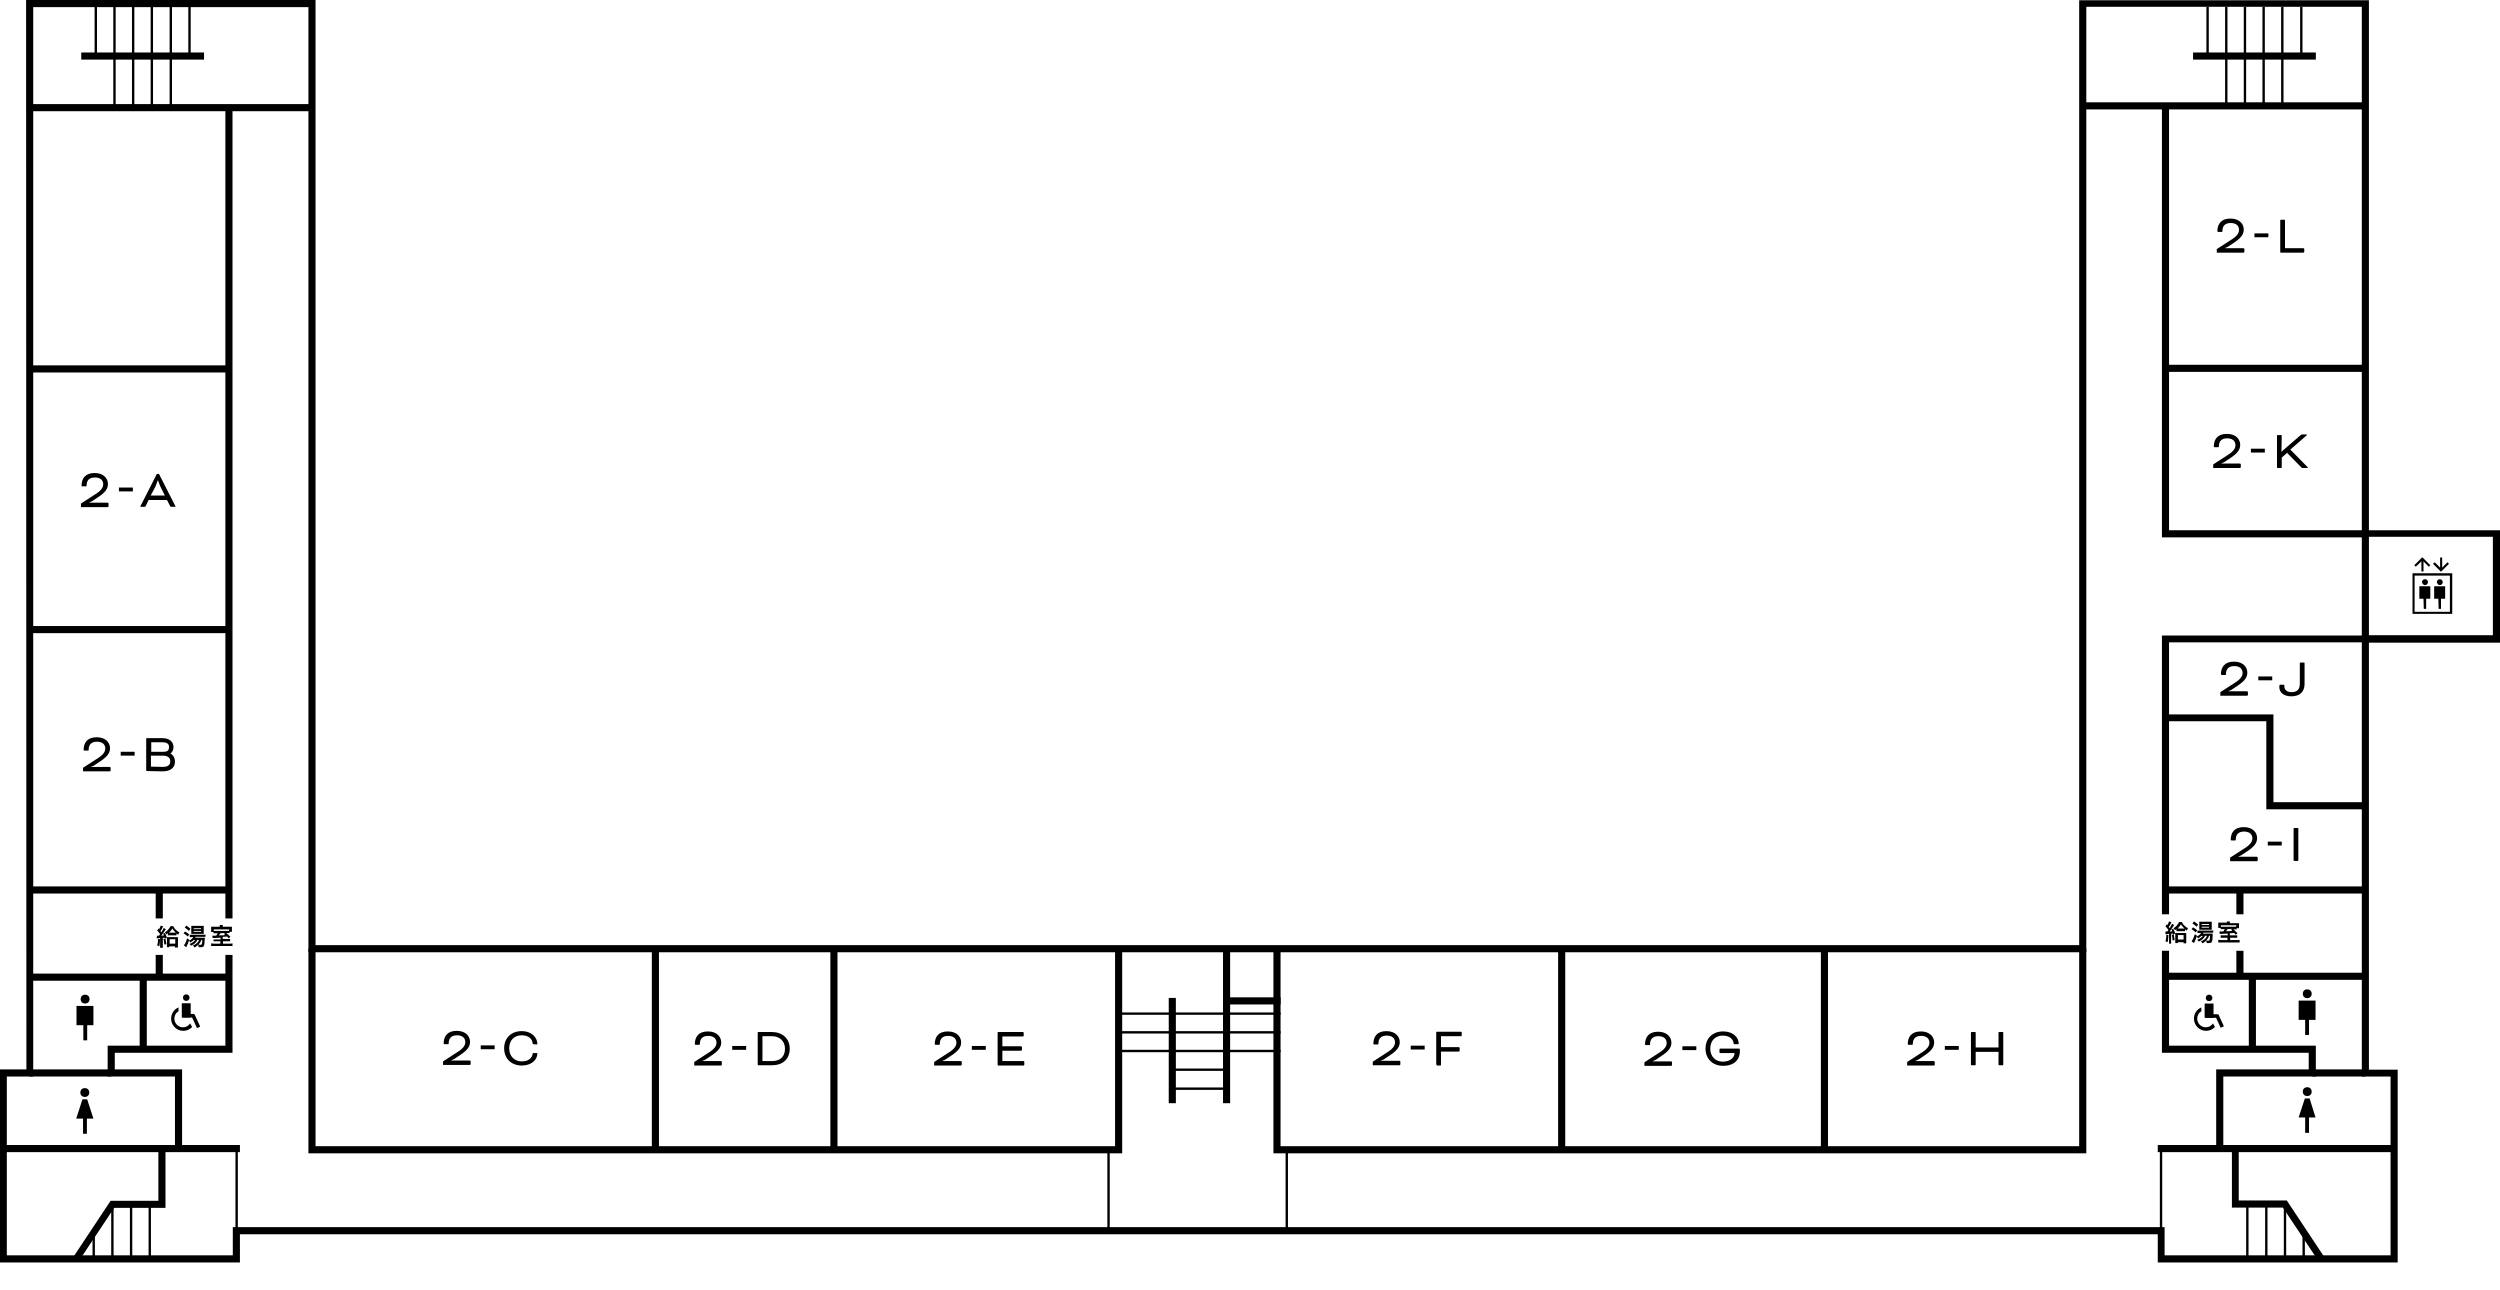 <?xml version="1.0" encoding="utf-8"?>
<!-- Generator: Adobe Illustrator 27.0.0, SVG Export Plug-In . SVG Version: 6.00 Build 0)  -->
<svg version="1.1" id="レイヤー_1" xmlns="http://www.w3.org/2000/svg" xmlns:xlink="http://www.w3.org/1999/xlink" x="0px"
	 y="0px" width="843px" height="435px" viewBox="0 0 843 435" style="enable-background:new 0 0 843 435;" xml:space="preserve">
<g>
	<circle cx="778" cy="335.1" r="1.5"/>
	<rect x="775.1" y="337.4" width="5.7" height="6.5"/>
	<rect x="777.3" y="338.6" width="1.3" height="10.4"/>
</g>
<g>
	<circle cx="778" cy="368.1" r="1.5"/>
	<polygon points="780.8,376.8 775.1,376.8 777.2,370.4 778.8,370.4 	"/>
	<rect x="777.3" y="371.6" width="1.3" height="10.4"/>
</g>
<g>
	<circle cx="28.7" cy="336.9" r="1.5"/>
	<rect x="25.8" y="339.2" width="5.7" height="6.5"/>
	<rect x="28.1" y="340.4" width="1.3" height="10.4"/>
</g>
<g>
	<circle cx="28.6" cy="368.4" r="1.5"/>
	<polygon points="31.5,377.2 25.7,377.2 27.8,370.7 29.4,370.7 	"/>
	<rect x="28" y="371.9" width="1.3" height="10.4"/>
</g>
<path d="M8.8,0h97.6v318.7h594.7V0.1h97.7v178.7H843v37.9h-44.2v144h9.7v65h-80.9v-9.5H80.9v9.5H0v-65.1h8.9L8.8,0L8.8,0z M104,2.4
	H11.2V363H2.3v60.3h76.2v-9.5h651.4v9.5h76.2V363h-9.7V214.2h44.2V181h-44.2V2.3h-92.9v318.8H104V2.4z"/>
<rect x="727.6" y="386.1" width="80.2" height="2.4"/>
<rect x="9.8" y="35.1" width="95.6" height="2.4"/>
<rect x="9.8" y="123.2" width="67.7" height="2.4"/>
<polygon points="729,35.7 731.4,35.7 731.4,178.8 797.6,178.8 797.6,181.2 729,181.2 "/>
<rect x="702.3" y="34.5" width="95.3" height="2.4"/>
<rect x="730.2" y="123" width="67.8" height="2.4"/>
<rect x="796.4" y="179.8" width="2.4" height="35.6"/>
<polygon points="730.2,240.9 766.6,240.9 766.6,270.5 797.6,270.5 797.6,272.9 764.2,272.9 764.2,243.2 730.2,243.2 "/>
<rect x="730.2" y="298.9" width="67.8" height="2.4"/>
<rect x="730.2" y="328" width="67.8" height="2.4"/>
<polygon points="429.4,319.9 431.8,319.9 431.8,386.5 701.1,386.5 701.1,319.9 703.5,319.9 703.5,388.9 429.4,388.9 "/>
<rect x="614" y="319.9" width="2.4" height="67.8"/>
<rect x="525.4" y="319.9" width="2.4" height="67.8"/>
<rect x="280" y="319.9" width="2.4" height="67.8"/>
<rect x="219.8" y="319.9" width="2.4" height="67.8"/>
<polygon points="104,319.9 106.4,319.9 106.4,386.5 376,386.5 376,319.9 378.4,319.9 378.4,388.9 104,388.9 "/>
<rect x="9.8" y="211.1" width="67.7" height="2.4"/>
<rect x="9.8" y="298.9" width="67.7" height="2.4"/>
<rect x="9.8" y="328.3" width="67.7" height="2.4"/>
<rect x="1.2" y="386.1" width="79.7" height="2.4"/>
<g>
	<rect x="739.5" y="17.7" width="41.4" height="2.4"/>
	<g>
		<rect x="769.2" y="19" width="0.8" height="16.7"/>
		<rect x="762.9" y="19" width="0.8" height="16.7"/>
		<rect x="756.6" y="19" width="0.8" height="16.7"/>
		<rect x="750.3" y="19" width="0.8" height="16.7"/>
	</g>
	<g>
		<rect x="775.6" y="2.3" width="0.8" height="16.7"/>
		<rect x="769.2" y="2.3" width="0.8" height="16.7"/>
		<rect x="762.9" y="2.3" width="0.8" height="16.7"/>
		<rect x="756.6" y="2.3" width="0.8" height="16.7"/>
		<rect x="750.3" y="2.3" width="0.8" height="16.7"/>
		<rect x="744" y="2.3" width="0.8" height="16.7"/>
	</g>
</g>
<g>
	<rect x="27.4" y="17.7" width="41.4" height="2.4"/>
	<g>
		<rect x="57.2" y="19" width="0.8" height="16.7"/>
		<rect x="50.8" y="19" width="0.8" height="16.7"/>
		<rect x="44.5" y="19" width="0.8" height="16.7"/>
		<rect x="38.2" y="19" width="0.8" height="16.7"/>
	</g>
	<g>
		<rect x="63.5" y="2.3" width="0.8" height="16.7"/>
		<rect x="57.2" y="2.3" width="0.8" height="16.7"/>
		<rect x="50.8" y="2.3" width="0.8" height="16.7"/>
		<rect x="44.5" y="2.3" width="0.8" height="16.7"/>
		<rect x="38.2" y="2.3" width="0.8" height="16.7"/>
		<rect x="31.9" y="2.3" width="0.8" height="16.7"/>
	</g>
</g>
<g>
	<polygon points="53.4,387.3 55.8,387.3 55.8,407.3 38.5,407.3 26.6,425.2 24.7,423.9 37.3,404.9 53.4,404.9 	"/>
	<g>
		<rect x="50.1" y="406.2" width="0.8" height="18.3"/>
		<rect x="43.8" y="406.2" width="0.8" height="18.3"/>
		<rect x="37.5" y="406.2" width="0.8" height="18.3"/>
		<rect x="31.2" y="415.6" width="0.8" height="8.9"/>
	</g>
</g>
<g>
	<polygon points="752.6,387.2 754.9,387.2 754.9,404.8 771.1,404.8 783.7,423.8 781.7,425.1 769.8,407.2 752.6,407.2 	"/>
	<g>
		<rect x="757.4" y="406.2" width="0.8" height="18.3"/>
		<rect x="763.8" y="406.2" width="0.8" height="18.3"/>
		<rect x="770.1" y="406.2" width="0.8" height="18.3"/>
		<rect x="776.4" y="415.6" width="0.8" height="8.9"/>
	</g>
</g>
<rect x="10" y="360.6" width="27.5" height="2.4"/>
<rect x="47.1" y="329.5" width="2.4" height="24.8"/>
<rect x="779.8" y="360.6" width="17.8" height="2.4"/>
<g>
	<path d="M64.1,345.1c-0.5,0.8-1.4,1.3-2.4,1.3c-1.6,0-2.9-1.3-2.9-2.9c0-1,0.5-2,1.4-2.5v-1.3c-1.5,0.6-2.5,2.1-2.5,3.8
		c0,2.2,1.8,4.1,4.1,4.1c1.2,0,2.2-0.5,3-1.3L64.1,345.1z"/>
	<g>
		<g>
			<rect x="61.3" y="338.3" width="3" height="4.8"/>
			<rect x="61.5" y="341.9" width="4" height="1.2"/>
			<rect x="65.3" y="342" transform="matrix(0.909 -0.418 0.418 0.909 -137.772 58.995)" width="1.2" height="4.5"/>
			<circle cx="62.8" cy="336.4" r="1.1"/>
		</g>
	</g>
</g>
<g>
	<path d="M746.2,345.1c-0.5,0.8-1.4,1.3-2.4,1.3c-1.6,0-2.9-1.3-2.9-2.9c0-1,0.5-2,1.4-2.5v-1.3c-1.5,0.6-2.5,2.1-2.5,3.8
		c0,2.2,1.8,4.1,4.1,4.1c1.2,0,2.2-0.5,3-1.3L746.2,345.1z"/>
	<g>
		<g>
			<rect x="743.4" y="338.4" width="3" height="4.8"/>
			<rect x="743.7" y="342" width="4" height="1.2"/>
			<rect x="747.4" y="342.1" transform="matrix(0.909 -0.418 0.418 0.909 -75.458 343.92)" width="1.2" height="4.5"/>
			<circle cx="744.9" cy="336.5" r="1.1"/>
		</g>
	</g>
</g>
<path d="M816.5,189.3v3.4h0.7v-3.4l1.8,1.8l0.5-0.5l-2.7-2.7l-2.7,2.7l0.5,0.5L816.5,189.3z M822.7,197.3c0.5,0,1-0.4,1-1
	c0-0.5-0.4-1-1-1c-0.5,0-1,0.4-1,1C821.8,196.8,822.2,197.3,822.7,197.3z M825.8,190.1l-0.5-0.5l-1.8,1.8V188h-0.7v3.4l-1.8-1.8
	l-0.6,0.5l2.7,2.7L825.8,190.1z M817.7,197.3c0.5,0,1-0.4,1-1s-0.4-1-1-1c-0.5,0-1,0.4-1,1C816.8,196.8,817.2,197.3,817.7,197.3z
	 M822.3,205.3h0.8v-3.4h1.4v-4.2h-3.7v4.2h1.4L822.3,205.3L822.3,205.3z M817.3,205.3h0.8v-3.4h1.4v-4.2h-3.7v4.2h1.4L817.3,205.3z
	 M813.5,193.3V207h13.4v-13.7H813.5z M826.1,206.3h-11.9v-12.2h11.9V206.3z"/>
<g>
	<path d="M149.4,357.9l5.4-3.5c1.2-0.8,2.1-1.8,2.1-3c0-1.4-1-2.3-2.8-2.3c-2,0-2.8,1.1-2.8,2.7c0,0.3-0.1,0.3-0.3,0.3h-1.1
		c-0.2,0-0.3-0.1-0.3-0.2c0-2.4,1.2-4.3,4.4-4.3c3,0,4.5,1.8,4.5,3.7c0,1.6-0.9,2.8-3.1,4.3l-2.1,1.4c-0.2,0.2-1.1,0.5-1.1,0.5v0.1
		h6.2c0.1,0,0.3,0.1,0.3,0.3v0.9c0,0.1-0.1,0.3-0.3,0.3h-9L149.4,357.9L149.4,357.9z"/>
	<path d="M162.1,353.8v-1.3h4.7v1.3H162.1z"/>
	<path d="M179.9,352.1c-0.2,0-0.3-0.1-0.3-0.3c-0.1-1.5-1.4-2.7-3.7-2.7c-2.4,0-4.2,1.6-4.2,4.4c0,2.7,1.8,4.4,4.2,4.4
		c2.3,0,3.5-1.1,3.7-2.5c0-0.3,0.1-0.3,0.3-0.3h1c0.1,0,0.3,0,0.3,0.1c0,2.2-2,4.1-5.3,4.1s-5.9-2.2-5.9-5.8s2.5-5.8,5.9-5.8
		c3.5,0,5.3,2.3,5.3,4.3c0,0.1-0.1,0.2-0.3,0.2L179.9,352.1L179.9,352.1z"/>
</g>
<g>
	<path d="M234.1,358.1l5.4-3.5c1.2-0.8,2.1-1.8,2.1-3c0-1.4-1-2.3-2.8-2.3c-2,0-2.8,1.1-2.8,2.7c0,0.3-0.1,0.3-0.3,0.3h-1.1
		c-0.2,0-0.3-0.1-0.3-0.2c0-2.4,1.2-4.3,4.4-4.3c3,0,4.5,1.8,4.5,3.7c0,1.6-0.9,2.8-3.1,4.3l-2.1,1.4c-0.2,0.2-1.1,0.5-1.1,0.5v0.1
		h6.2c0.1,0,0.3,0.1,0.3,0.3v0.9c0,0.1-0.1,0.3-0.3,0.3h-9L234.1,358.1L234.1,358.1z"/>
	<path d="M246.9,354v-1.3h4.7v1.3H246.9z"/>
	<path d="M255.7,359.2c-0.1,0-0.2-0.1-0.2-0.2v-10.8c0-0.1,0.1-0.2,0.2-0.2h4.6c3.4,0,6,2.1,6,5.6c0,3.4-2.2,5.6-6,5.6H255.7z
		 M257.1,349.4v8.4h3.2c2.9,0,4.4-1.6,4.4-4.2s-1.9-4.2-4.4-4.2C260.3,349.4,257.1,349.4,257.1,349.4z"/>
</g>
<g>
	<path d="M315,358.1l5.4-3.5c1.2-0.8,2.1-1.8,2.1-3c0-1.4-1-2.3-2.8-2.3c-2,0-2.8,1.1-2.8,2.7c0,0.3-0.1,0.3-0.3,0.3h-1.1
		c-0.2,0-0.3-0.1-0.3-0.2c0-2.4,1.2-4.3,4.4-4.3c3,0,4.5,1.8,4.5,3.7c0,1.6-0.9,2.8-3.1,4.3l-2.1,1.4c-0.2,0.2-1.1,0.5-1.1,0.5v0.1
		h6.2c0.1,0,0.3,0.1,0.3,0.3v0.9c0,0.1-0.1,0.3-0.3,0.3h-9L315,358.1L315,358.1z"/>
	<path d="M327.7,354v-1.3h4.7v1.3H327.7z"/>
	<path d="M338,354.1v3.7h7.1c0.1,0,0.3,0.1,0.3,0.3v0.9c0,0.1-0.1,0.3-0.3,0.3h-8.5c-0.1,0-0.2-0.1-0.2-0.2v-10.9
		c0-0.1,0.1-0.2,0.2-0.2h8.3c0.1,0,0.3,0.1,0.3,0.3v0.9c0,0.1-0.1,0.3-0.3,0.3H338v3.3h6.3c0.1,0,0.3,0.1,0.3,0.3v0.9
		c0,0.1-0.1,0.3-0.3,0.3H338V354.1L338,354.1z"/>
</g>
<g>
	<path d="M462.9,358l5.4-3.5c1.2-0.8,2.1-1.8,2.1-3c0-1.4-1-2.3-2.8-2.3c-2,0-2.8,1.1-2.8,2.7c0,0.3-0.1,0.3-0.3,0.3h-1.1
		c-0.2,0-0.3-0.1-0.3-0.2c0-2.4,1.2-4.3,4.4-4.3c3,0,4.5,1.8,4.5,3.7c0,1.6-0.9,2.8-3.1,4.3l-2.1,1.4c-0.2,0.2-1.1,0.5-1.1,0.5v0.1
		h6.2c0.1,0,0.3,0.1,0.3,0.3v0.9c0,0.1-0.1,0.3-0.3,0.3h-9L462.9,358L462.9,358z"/>
	<path d="M475.7,353.9v-1.3h4.7v1.3H475.7z"/>
	<path d="M484.5,359.1c-0.1,0-0.2-0.1-0.2-0.2v-10.8c0-0.1,0.1-0.2,0.2-0.2h8.1c0.1,0,0.3,0.1,0.3,0.3v0.9c0,0.1-0.1,0.3-0.3,0.3
		h-6.7v3.7h6c0.1,0,0.3,0.1,0.3,0.3v0.9c0,0.1-0.1,0.3-0.3,0.3h-6v4.5c0,0.1-0.1,0.2-0.2,0.2h-1.2L484.5,359.1L484.5,359.1z"/>
</g>
<g>
	<path d="M554.5,358.2l5.4-3.5c1.2-0.8,2.1-1.8,2.1-3c0-1.4-1-2.3-2.8-2.3c-2,0-2.8,1.1-2.8,2.7c0,0.3-0.1,0.3-0.3,0.3H555
		c-0.2,0-0.3-0.1-0.3-0.2c0-2.4,1.2-4.3,4.4-4.3c3,0,4.5,1.8,4.5,3.7c0,1.6-0.9,2.8-3.1,4.3l-2.1,1.4c-0.2,0.2-1.1,0.5-1.1,0.5v0.1
		h6.2c0.1,0,0.3,0.1,0.3,0.3v0.9c0,0.1-0.1,0.3-0.3,0.3h-9L554.5,358.2L554.5,358.2z"/>
	<path d="M567.3,354.1v-1.3h4.7v1.3H567.3z"/>
	<path d="M586.7,354.4c0,2.8-1.8,5-5.7,5c-3.3,0-5.9-2.2-5.9-5.8s2.5-5.8,5.9-5.8c3.7,0,5.3,2.3,5.3,4.1c0,0.1-0.1,0.2-0.3,0.2h-1.2
		c-0.1,0-0.2,0-0.2-0.2c-0.1-1.2-1.1-2.7-3.7-2.7c-2.4,0-4.2,1.6-4.2,4.4c0,2.7,1.8,4.4,4.2,4.4c2.6,0,4-1.5,4-2.9h-4.8
		c-0.1,0-0.3-0.1-0.3-0.3v-0.9c0-0.1,0.1-0.3,0.3-0.3h6.5L586.7,354.4C586.6,354.4,586.7,354.4,586.7,354.4z"/>
</g>
<g>
	<path d="M643.1,358.1l5.4-3.5c1.2-0.8,2.1-1.8,2.1-3c0-1.4-1-2.3-2.8-2.3c-2,0-2.8,1.1-2.8,2.7c0,0.3-0.1,0.3-0.3,0.3h-1.1
		c-0.2,0-0.3-0.1-0.3-0.2c0-2.4,1.2-4.3,4.4-4.3c3,0,4.5,1.8,4.5,3.7c0,1.6-0.9,2.8-3.1,4.3l-2.1,1.4c-0.2,0.2-1.1,0.5-1.1,0.5v0.1
		h6.2c0.1,0,0.3,0.1,0.3,0.3v0.9c0,0.1-0.1,0.3-0.3,0.3h-9L643.1,358.1L643.1,358.1z"/>
	<path d="M655.8,354v-1.3h4.7v1.3H655.8z"/>
	<path d="M675.5,359c0,0.1-0.1,0.2-0.2,0.2h-1.2c-0.1,0-0.2-0.1-0.2-0.2v-4.3h-7.7v4.3c0,0.1-0.1,0.2-0.2,0.2h-1.2
		c-0.1,0-0.2-0.1-0.2-0.2v-10.8c0-0.1,0.1-0.2,0.2-0.2h1.2c0.1,0,0.2,0.1,0.2,0.2v5h7.7v-5c0-0.1,0.1-0.2,0.2-0.2h1.2
		c0.1,0,0.2,0.1,0.2,0.2V359z"/>
</g>
<g>
	<path d="M747.5,84l5.4-3.5c1.2-0.8,2.1-1.8,2.1-3c0-1.4-1-2.3-2.8-2.3c-2,0-2.8,1.1-2.8,2.7c0,0.3-0.1,0.3-0.3,0.3H748
		c-0.2,0-0.3-0.1-0.3-0.2c0-2.4,1.2-4.3,4.4-4.3c3,0,4.5,1.8,4.5,3.7c0,1.6-0.9,2.8-3.1,4.3l-2.1,1.4c-0.2,0.2-1.1,0.5-1.1,0.5v0.1
		h6.2c0.1,0,0.3,0.1,0.3,0.3v0.9c0,0.1-0.1,0.3-0.3,0.3h-9L747.5,84L747.5,84z"/>
	<path d="M760.2,80v-1.3h4.7V80H760.2z"/>
	<path d="M770.5,83.7h6.2c0.1,0,0.3,0.1,0.3,0.3v0.9c0,0.1-0.1,0.3-0.3,0.3h-7.6c-0.1,0-0.2-0.1-0.2-0.2V74.3c0-0.1,0.1-0.2,0.2-0.2
		h1.2c0.1,0,0.2,0.1,0.2,0.2C770.5,74.3,770.5,83.7,770.5,83.7z"/>
</g>
<g>
	<path d="M746.3,156.6l5.4-3.5c1.2-0.8,2.1-1.8,2.1-3c0-1.4-1-2.3-2.8-2.3c-2,0-2.8,1.1-2.8,2.7c0,0.3-0.1,0.3-0.3,0.3h-1.1
		c-0.2,0-0.3-0.1-0.3-0.2c0-2.4,1.2-4.3,4.4-4.3c3,0,4.5,1.8,4.5,3.7c0,1.6-0.9,2.8-3.1,4.3l-2.1,1.4c-0.2,0.2-1.1,0.5-1.1,0.5v0.1
		h6.2c0.1,0,0.3,0.1,0.3,0.3v0.9c0,0.1-0.1,0.3-0.3,0.3h-9C746.3,157.8,746.3,156.6,746.3,156.6z"/>
	<path d="M759,152.6v-1.3h4.7v1.3H759z"/>
	<path d="M769.3,152.4L769.3,152.4c0,0,0.3-0.4,0.6-0.6l5.9-5.1c0.2-0.1,0.3-0.2,0.4-0.2h1.6c0.1,0,0.1,0.1,0.1,0.1s0,0.1-0.1,0.2
		l-5.5,4.8l5.8,5.9c0.1,0.1,0.1,0.1,0.1,0.2s0,0.1-0.2,0.1h-1.5c-0.2,0-0.3,0-0.4-0.1l-4.9-5l-1.8,1.6v3.3c0,0.1-0.1,0.2-0.2,0.2
		H768c-0.1,0-0.2-0.1-0.2-0.2v-10.7c0-0.1,0.1-0.2,0.2-0.2h1.2c0.1,0,0.2,0.1,0.2,0.2L769.3,152.4L769.3,152.4z"/>
</g>
<g>
	<path d="M748.7,233.4l5.4-3.5c1.2-0.8,2.1-1.8,2.1-3c0-1.4-1-2.3-2.8-2.3c-2,0-2.8,1.1-2.8,2.7c0,0.3-0.1,0.3-0.3,0.3h-1.1
		c-0.2,0-0.3-0.1-0.3-0.2c0-2.4,1.2-4.3,4.4-4.3c3,0,4.5,1.8,4.5,3.7c0,1.6-0.9,2.8-3.1,4.3l-2.1,1.4c-0.2,0.2-1.1,0.5-1.1,0.5v0.1
		h6.2c0.1,0,0.3,0.1,0.3,0.3v0.9c0,0.1-0.1,0.3-0.3,0.3h-9C748.7,234.6,748.7,233.4,748.7,233.4z"/>
	<path d="M761.5,229.4v-1.3h4.7v1.3H761.5z"/>
	<path d="M770.3,231.6c0,0.9,0.8,1.8,2.4,1.8c2,0,2.8-1.1,2.8-2.8v-7c0-0.1,0.1-0.2,0.2-0.2h1.2c0.1,0,0.2,0.1,0.2,0.2v7
		c0,2.6-1.5,4.2-4.5,4.2c-2.7,0-4-1.5-4-3v-0.6c0-0.1,0.1-0.3,0.3-0.3h1.1c0.1,0,0.3,0.1,0.3,0.3V231.6z"/>
</g>
<g>
	<path d="M752,289.2l5.4-3.5c1.2-0.8,2.1-1.8,2.1-3c0-1.4-1-2.3-2.8-2.3c-2,0-2.8,1.1-2.8,2.7c0,0.3-0.1,0.3-0.3,0.3h-1.1
		c-0.2,0-0.3-0.1-0.3-0.2c0-2.4,1.2-4.3,4.4-4.3c3,0,4.5,1.8,4.5,3.7c0,1.6-0.9,2.8-3.1,4.3l-2.1,1.4c-0.2,0.2-1.1,0.5-1.1,0.5v0.1
		h6.2c0.1,0,0.3,0.1,0.3,0.3v0.9c0,0.1-0.1,0.3-0.3,0.3h-9L752,289.2L752,289.2z"/>
	<path d="M764.7,285.1v-1.3h4.7v1.3H764.7z"/>
	<path d="M775,290.1c0,0.1-0.1,0.2-0.2,0.2h-1.2c-0.1,0-0.2-0.1-0.2-0.2v-10.7c0-0.1,0.1-0.2,0.2-0.2h1.2c0.1,0,0.2,0.1,0.2,0.2
		V290.1z"/>
</g>
<g>
	<path d="M27.3,169.8l5.4-3.5c1.2-0.8,2.1-1.8,2.1-3c0-1.4-1-2.3-2.8-2.3c-2,0-2.8,1.1-2.8,2.7c0,0.3-0.1,0.3-0.3,0.3h-1.1
		c-0.2,0-0.3-0.1-0.3-0.2c0-2.4,1.2-4.3,4.4-4.3c3,0,4.5,1.8,4.5,3.7c0,1.6-0.9,2.8-3.1,4.3l-2.1,1.4c-0.2,0.2-1.1,0.5-1.1,0.5v0.1
		h6.2c0.1,0,0.3,0.1,0.3,0.3v0.9c0,0.1-0.1,0.3-0.3,0.3h-9L27.3,169.8L27.3,169.8z"/>
	<path d="M40.1,165.7v-1.3h4.7v1.3H40.1z"/>
	<path d="M56.3,168.6h-6.2l-1,2.1c-0.1,0.2-0.2,0.2-0.4,0.2h-1.2c-0.1,0-0.2-0.1-0.2-0.1c0-0.1,0.1-0.1,0.1-0.2l5.5-10.8h0.7
		l5.5,10.8c0,0.1,0.1,0.2,0.1,0.2c0,0.1-0.1,0.1-0.2,0.1h-1.2c-0.2,0-0.3,0-0.4-0.2L56.3,168.6z M50.8,167.1h4.8l-1.5-3
		c-0.3-0.6-0.8-2.1-0.8-2.1h-0.1c0,0-0.6,1.5-0.8,2.1L50.8,167.1z"/>
</g>
<g>
	<path d="M28,258.9l5.4-3.5c1.2-0.8,2.1-1.8,2.1-3c0-1.4-1-2.3-2.8-2.3c-2,0-2.8,1.1-2.8,2.7c0,0.3-0.1,0.3-0.3,0.3h-1.1
		c-0.2,0-0.3-0.1-0.3-0.2c0-2.4,1.2-4.3,4.4-4.3c3,0,4.5,1.8,4.5,3.7c0,1.6-0.9,2.8-3.1,4.3l-2.1,1.4c-0.2,0.2-1.1,0.5-1.1,0.5v0.1
		H37c0.1,0,0.3,0.1,0.3,0.3v0.9c0,0.1-0.1,0.3-0.3,0.3h-9V258.9L28,258.9z"/>
	<path d="M40.7,254.8v-1.3h4.7v1.3H40.7z"/>
	<path d="M49.5,260c-0.1,0-0.2-0.1-0.2-0.2v-10.7c0-0.1,0.1-0.2,0.2-0.2h5.2c2.5,0,3.8,1.3,3.8,3c0,1-0.4,1.7-1,2.2l0,0
		c0.9,0.5,1.5,1.5,1.5,2.7c0,2.1-1.5,3.3-4.2,3.3L49.5,260L49.5,260z M51,250.3v3.2h4.2c1.5,0,1.8-0.7,1.8-1.6
		c0-0.9-0.5-1.6-2.2-1.6L51,250.3L51,250.3z M54.8,258.6c1.8,0,2.6-0.6,2.6-1.9c0-1.2-0.8-1.9-2.6-1.9h-3.9v3.7L54.8,258.6
		L54.8,258.6z"/>
</g>
<g>
	<rect x="52.5" y="300.1" width="2.4" height="9.6"/>
	<rect x="76" y="36.3" width="2.4" height="273.4"/>
	<polygon points="59,363 59,387.3 61.4,387.3 61.4,360.6 38.7,360.6 38.7,355 78.4,355 78.4,322 76,322 76,352.6 36.3,352.6 
		36.3,363 	"/>
	<rect x="52.5" y="322" width="2.4" height="7.5"/>
</g>
<g>
	<path d="M54,316.7c-0.1,1.1-0.1,1.7-0.3,2.4l-0.7-0.3c0.2-0.7,0.3-1.2,0.3-2.2L54,316.7z M53,315.5c0.2,0,0.3,0,0.5,0h0.1
		c0.1-0.2,0.3-0.3,0.4-0.5c-0.4-0.6-0.6-0.8-1-1.2l0.4-0.7c0.1,0.1,0.2,0.2,0.2,0.3c0.3-0.5,0.5-1,0.6-1.3l0.8,0.3
		c0,0.1-0.1,0.1-0.1,0.2c-0.2,0.5-0.5,1-0.8,1.4c0.2,0.2,0.2,0.3,0.3,0.4c0.4-0.6,0.7-1.2,0.8-1.5l0.7,0.4c0,0.1-0.1,0.2-0.2,0.3
		c-0.3,0.5-0.8,1.3-1.3,1.9c0.4,0,0.6,0,0.9-0.1c-0.1-0.2-0.1-0.3-0.3-0.6l0.6-0.2c0.3,0.6,0.5,1,0.7,1.6l-0.7,0.3
		c0-0.2,0-0.2-0.1-0.3c-0.3,0-0.3,0-0.6,0.1v2.5c0,0.4,0,0.6,0,0.8H54c0-0.3,0-0.5,0-0.8v-2.5c-0.3,0-0.3,0-0.8,0.1
		c-0.2,0-0.2,0-0.4,0L53,315.5z M55.8,316.5c0.1,0.6,0.2,1.1,0.3,1.9l-0.7,0.1c-0.1-0.8-0.1-1.3-0.3-1.9L55.8,316.5z M56.6,314.7
		c-0.2,0.1-0.3,0.2-0.5,0.4c-0.1-0.3-0.2-0.4-0.5-0.7c0.5-0.3,0.7-0.5,1-0.8c0.4-0.4,0.6-0.8,0.9-1.3h0.9c0.3,0.6,0.6,1,1.1,1.4
		c0.3,0.3,0.6,0.5,1,0.7c-0.2,0.3-0.3,0.5-0.4,0.8c-0.3-0.2-0.4-0.3-0.6-0.4v0.6c-0.2,0-0.4,0-0.7,0h-1.5c-0.3,0-0.5,0-0.7,0V314.7z
		 M57.2,319.4h-0.9c0-0.3,0-0.5,0-0.8v-1.9c0-0.4,0-0.5,0-0.7c0.2,0,0.4,0,0.7,0h2.3c0.3,0,0.5,0,0.7,0c0,0.2,0,0.4,0,0.7v1.9
		c0,0.4,0,0.7,0,0.9h-1v-0.4h-1.9v0.3H57.2z M58.9,314.5c0.2,0,0.3,0,0.4,0c-0.5-0.5-0.9-0.9-1.2-1.4c-0.3,0.6-0.7,1-1.1,1.4
		c0.1,0,0.2,0,0.4,0H58.9z M57.2,318.2h1.9v-1.5h-1.9V318.2z"/>
	<path d="M62.4,314.1c0.7,0.4,0.9,0.6,1.4,1l-0.5,0.7c-0.5-0.5-0.8-0.7-1.4-1.1L62.4,314.1z M66.6,316.9c-0.2,0.4-0.5,0.8-0.8,1.1
		c-0.4,0.4-0.8,0.6-1.4,0.9c-0.1-0.2-0.3-0.5-0.5-0.6c0.9-0.3,1.5-0.8,1.9-1.3h-0.5c-0.3,0.3-0.6,0.5-1.1,0.8
		c-0.2-0.2-0.3-0.4-0.5-0.6c-0.2,0.7-0.4,1.2-0.7,1.8c-0.1,0.2-0.1,0.2-0.2,0.4l-0.8-0.6c0.1-0.1,0.2-0.3,0.4-0.6
		c0.3-0.5,0.4-1,0.7-1.8l0.7,0.5l-0.1,0.3c0.7-0.3,1.2-0.7,1.5-1.2h-0.4c-0.3,0-0.6,0-0.8,0v-0.8c0.2,0,0.3,0,0.7,0h3.8
		c0.4,0,0.6,0,0.8-0.1v0.8c-0.2,0-0.5,0-0.8,0H66c-0.1,0.1-0.1,0.2-0.2,0.3h2.6c0.4,0,0.5,0,0.7,0c0,0,0,0-0.1,0.9
		c0,1-0.1,1.6-0.3,1.9c-0.1,0.3-0.4,0.4-1,0.4c-0.3,0-0.5,0-0.7,0c0-0.3-0.1-0.5-0.2-0.8c-0.4,0.4-0.7,0.6-1.2,0.9
		c-0.2-0.3-0.3-0.4-0.6-0.6c0.5-0.2,0.9-0.5,1.3-0.8s0.6-0.7,0.8-1.1L66.6,316.9L66.6,316.9z M62.8,312.1c0.6,0.4,0.9,0.6,1.4,1.1
		l-0.5,0.7c-0.5-0.5-0.8-0.7-1.4-1.1L62.8,312.1z M65.2,314.9c-0.3,0-0.6,0-0.7,0c0-0.2,0-0.5,0-0.8v-1.2c0-0.3,0-0.5,0-0.7
		c0.2,0,0.4,0,0.8,0h2.5c0.4,0,0.6,0,0.9,0c0,0.2,0,0.4,0,0.8v1.1c0,0.3,0,0.5,0,0.8c-0.2,0-0.4,0-0.7,0
		C68,314.9,65.2,314.9,65.2,314.9z M65.3,313.3h2.5V313h-2.5V313.3z M65.3,314.2h2.5v-0.3h-2.5V314.2z M67.9,316.9
		c-0.2,0.7-0.5,1.1-1,1.6c0.3,0.1,0.6,0.1,0.8,0.1s0.3-0.1,0.4-0.4c0.1-0.4,0.1-0.8,0.1-1.2L67.9,316.9L67.9,316.9z"/>
	<path d="M74.2,316.2c-0.5,0-0.5,0-1.8,0.1c-0.4,0-0.6,0-0.7,0l-0.1-0.8c0.2,0,0.3,0,0.6,0c0.1,0,0.3,0,0.7,0
		c0.2-0.2,0.3-0.5,0.5-0.8H73c-0.5,0-0.7,0-1,0v-0.4h-0.8c0-0.1,0-0.1,0-0.3c0-0.1,0-0.3,0-0.5v-0.4c0-0.2,0-0.4,0-0.6
		c0.3,0,0.5,0,1,0h1.9v-0.1c0-0.2,0-0.4,0-0.5h1c0,0.1,0,0.3,0,0.5v0.1h2.1c0.5,0,0.8,0,1,0c0,0.2,0,0.3,0,0.6v0.4
		c0,0.3,0,0.5,0,0.7h-0.8v0.4c-0.2,0-0.4,0-0.9,0h-0.2c0.5,0.4,0.7,0.6,1.4,1.3l-0.6,0.5c-0.3-0.3-0.3-0.4-0.5-0.6
		c-0.4,0-0.9,0.1-1.5,0.1v0.7h1.7c0.4,0,0.6,0,0.8,0v0.8c-0.3,0-0.4,0-0.8,0h-1.6v0.8h2.2c0.5,0,0.7,0,1-0.1v0.9c-0.3,0-0.6,0-1.1,0
		h-5c-0.5,0-0.8,0-1.1,0v-0.9c0.2,0,0.5,0.1,1,0.1h2.1v-0.8h-1.5c-0.4,0-0.6,0-0.8,0v-0.6c0.2,0,0.4,0,0.9,0h1.5v-0.6L74.2,316.2
		L74.2,316.2z M77.3,313.4h-5.2v0.5c0.2,0,0.4,0,0.8,0h3.5c0.4,0,0.6,0,0.8,0L77.3,313.4L77.3,313.4z M74.3,314.7
		c-0.2,0.3-0.3,0.5-0.5,0.7c1.5,0,1.5,0,2.1-0.1c-0.1-0.1-0.2-0.2-0.4-0.4l0.5-0.3L74.3,314.7L74.3,314.7L74.3,314.7z"/>
</g>
<g>
	<rect x="754.1" y="300.1" width="2.4" height="8.2"/>
	<rect x="728.3" y="387.7" width="0.8" height="27.3"/>
	<rect x="754.1" y="320.6" width="2.4" height="7.5"/>
	<polygon points="760.7,329.2 758.3,329.2 758.3,352.6 731.4,352.6 731.4,320.6 729,320.6 729,355 778.5,355 778.5,360.6 
		747.3,360.6 747.3,387.3 749.7,387.3 749.7,363 780.9,363 780.9,352.6 760.7,352.6 	"/>
	<rect x="79.4" y="387.7" width="0.8" height="27.3"/>
	<polygon points="731.4,308.3 731.4,216.6 797.6,216.6 797.6,214.3 729,214.3 729,308.3 	"/>
	<rect x="373.4" y="387.7" width="0.8" height="27.3"/>
	<path d="M394.1,372h2.4v-4.5h15.9v4.5h2.4v-17.2h17V354h-17v-5.5h17v-0.8h-17v-5.5h17v-0.8h-17v-2.7h17v-2.4h-17v-16.4h-2.4v21.5
		h-15.9v-4.9h-2.4v4.9h-16.9v0.8h16.9v5.5h-16.9v0.8h16.9v5.5h-16.9v0.8h16.9V372z M412.4,354.8v5.5h-15.9v-5.5H412.4z M396.5,354
		v-5.5h15.9v5.5H396.5z M396.5,366.7v-5.6h15.9v5.6H396.5z M412.4,342.2v5.5h-15.9v-5.5H412.4z"/>
	<rect x="433.5" y="387.7" width="0.8" height="27.3"/>
</g>
<g>
	<g>
		<path d="M731.2,315.3c-0.1,1.1-0.1,1.7-0.3,2.4l-0.7-0.3c0.2-0.7,0.3-1.2,0.3-2.2L731.2,315.3z M730.2,314.1c0.2,0,0.3,0,0.5,0
			h0.1c0.1-0.2,0.3-0.3,0.4-0.5c-0.4-0.6-0.6-0.8-1-1.2l0.4-0.7c0.1,0.1,0.2,0.2,0.2,0.3c0.3-0.5,0.5-1,0.6-1.3l0.8,0.3
			c0,0.1-0.1,0.1-0.1,0.2c-0.2,0.5-0.5,1-0.8,1.4c0.2,0.2,0.2,0.3,0.3,0.4c0.4-0.6,0.7-1.2,0.8-1.5l0.7,0.4c0,0.1-0.1,0.2-0.2,0.3
			c-0.3,0.5-0.8,1.3-1.3,1.9c0.4,0,0.6,0,0.9-0.1c-0.1-0.2-0.1-0.3-0.3-0.6l0.6-0.2c0.3,0.6,0.5,1,0.7,1.6l-0.7,0.3
			c0-0.2,0-0.2-0.1-0.3c-0.3,0-0.3,0-0.6,0.1v2.5c0,0.4,0,0.6,0,0.8h-0.7c0-0.3,0-0.5,0-0.8v-2.5c-0.3,0-0.3,0-0.8,0.1
			c-0.2,0-0.2,0-0.4,0L730.2,314.1L730.2,314.1z M733,315.1c0.1,0.6,0.2,1.1,0.3,1.9l-0.7,0.1c-0.1-0.8-0.1-1.3-0.3-1.9L733,315.1z
			 M733.9,313.3c-0.2,0.1-0.3,0.2-0.5,0.4c-0.1-0.3-0.2-0.4-0.5-0.7c0.5-0.3,0.7-0.5,1-0.8c0.4-0.4,0.6-0.8,0.9-1.3h0.9
			c0.3,0.6,0.6,1,1.1,1.4c0.3,0.3,0.6,0.5,1,0.7c-0.2,0.3-0.3,0.5-0.4,0.8c-0.3-0.2-0.4-0.3-0.6-0.4v0.6c-0.2,0-0.4,0-0.7,0h-1.5
			c-0.3,0-0.5,0-0.7,0V313.3z M734.4,318h-0.9c0-0.3,0-0.5,0-0.8v-1.9c0-0.4,0-0.5,0-0.7c0.2,0,0.4,0,0.7,0h2.3c0.3,0,0.5,0,0.7,0
			c0,0.2,0,0.4,0,0.7v1.9c0,0.4,0,0.7,0,0.9h-0.9v-0.4h-1.9L734.4,318L734.4,318z M736.2,313.1c0.2,0,0.3,0,0.4,0
			c-0.5-0.5-0.9-0.9-1.2-1.4c-0.3,0.6-0.7,1-1.1,1.4c0.1,0,0.2,0,0.4,0H736.2z M734.4,316.8h1.9v-1.5h-1.9V316.8z"/>
		<path d="M739.5,312.7c0.7,0.4,0.9,0.6,1.4,1l-0.5,0.7c-0.5-0.5-0.8-0.7-1.4-1.1L739.5,312.7z M743.6,315.5
			c-0.2,0.4-0.5,0.8-0.8,1.1c-0.4,0.4-0.8,0.6-1.4,0.9c-0.1-0.2-0.3-0.5-0.5-0.6c0.9-0.3,1.5-0.8,1.9-1.3h-0.5
			c-0.3,0.3-0.6,0.5-1.1,0.8c-0.2-0.2-0.3-0.4-0.5-0.6c-0.2,0.7-0.4,1.2-0.7,1.8c-0.1,0.2-0.1,0.2-0.2,0.4l-0.8-0.6
			c0.1-0.1,0.2-0.3,0.4-0.6c0.3-0.5,0.4-1,0.7-1.8l0.7,0.5l-0.1,0.3c0.7-0.3,1.2-0.7,1.5-1.2h-0.4c-0.3,0-0.6,0-0.8,0v-0.8
			c0.2,0,0.3,0,0.7,0h3.8c0.4,0,0.6,0,0.8-0.1v0.8c-0.2,0-0.5,0-0.8,0H743c-0.1,0.1-0.1,0.2-0.2,0.3h2.6c0.4,0,0.5,0,0.7,0
			c0,0,0,0,0,0.9c0,1-0.1,1.6-0.3,1.9c-0.1,0.3-0.4,0.4-1,0.4c-0.3,0-0.5,0-0.7,0c0-0.3-0.1-0.5-0.2-0.8c-0.4,0.4-0.7,0.6-1.2,0.9
			c-0.2-0.3-0.3-0.4-0.6-0.6c0.5-0.2,0.9-0.5,1.3-0.8c0.4-0.3,0.6-0.7,0.8-1.1L743.6,315.5C743.6,315.6,743.6,315.5,743.6,315.5z
			 M739.8,310.7c0.6,0.4,0.9,0.6,1.4,1.1l-0.5,0.7c-0.5-0.5-0.8-0.7-1.4-1.1L739.8,310.7z M742.3,313.5c-0.3,0-0.6,0-0.7,0
			c0-0.2,0-0.5,0-0.8v-1.2c0-0.3,0-0.5,0-0.7c0.2,0,0.4,0,0.8,0h2.5c0.4,0,0.6,0,0.9,0c0,0.2,0,0.4,0,0.8v1.1c0,0.3,0,0.5,0,0.8
			c-0.2,0-0.4,0-0.7,0C745.1,313.5,742.3,313.5,742.3,313.5z M742.4,311.9h2.5v-0.3h-2.5V311.9z M742.4,312.8h2.5v-0.3h-2.5V312.8z
			 M744.9,315.5c-0.2,0.7-0.5,1.1-1,1.6c0.3,0.1,0.6,0.1,0.8,0.1s0.3-0.1,0.4-0.4c0.1-0.4,0.1-0.8,0.1-1.2L744.9,315.5L744.9,315.5z
			"/>
		<path d="M751,314.8c-0.5,0-0.5,0-1.8,0.1c-0.4,0-0.6,0-0.7,0l-0.1-0.8c0.2,0,0.3,0,0.6,0c0.1,0,0.3,0,0.7,0
			c0.2-0.2,0.3-0.5,0.5-0.8h-0.4c-0.5,0-0.7,0-1,0v-0.4H748c0-0.1,0-0.1,0-0.3c0-0.1,0-0.3,0-0.5v-0.4c0-0.2,0-0.4,0-0.6
			c0.3,0,0.5,0,1,0h1.9v0.1c0-0.2,0-0.4,0-0.5h1c0,0.1,0,0.3,0,0.5v0.1h2.1c0.5,0,0.8,0,1,0c0,0.2,0,0.3,0,0.6v0.4
			c0,0.3,0,0.5,0,0.7h-0.8v0.4c-0.2,0-0.4,0-0.9,0h-0.2c0.5,0.4,0.7,0.6,1.4,1.3l-0.6,0.5c-0.3-0.3-0.3-0.4-0.5-0.6
			c-0.4,0-0.9,0.1-1.5,0.1v0.7h1.7c0.4,0,0.6,0,0.8,0v0.8c-0.3,0-0.4,0-0.8,0H752v0.8h2.2c0.5,0,0.7,0,1-0.1v0.9c-0.3,0-0.6,0-1.1,0
			h-5c-0.5,0-0.8,0-1.1,0v-0.9c0.2,0,0.5,0.1,1,0.1h2.1v-0.8h-1.5c-0.4,0-0.6,0-0.8,0v-0.8c0.2,0,0.4,0,0.9,0h1.5v-0.6L751,314.8
			L751,314.8z M754.1,312h-5.2v0.5c0.2,0,0.4,0,0.8,0h3.5c0.4,0,0.6,0,0.8,0L754.1,312L754.1,312z M751.1,313.3
			c-0.2,0.3-0.3,0.5-0.5,0.7c1.5,0,1.5,0,2.1-0.1c-0.1-0.1-0.2-0.2-0.4-0.4l0.5-0.3L751.1,313.3L751.1,313.3z"/>
	</g>
</g>
</svg>
